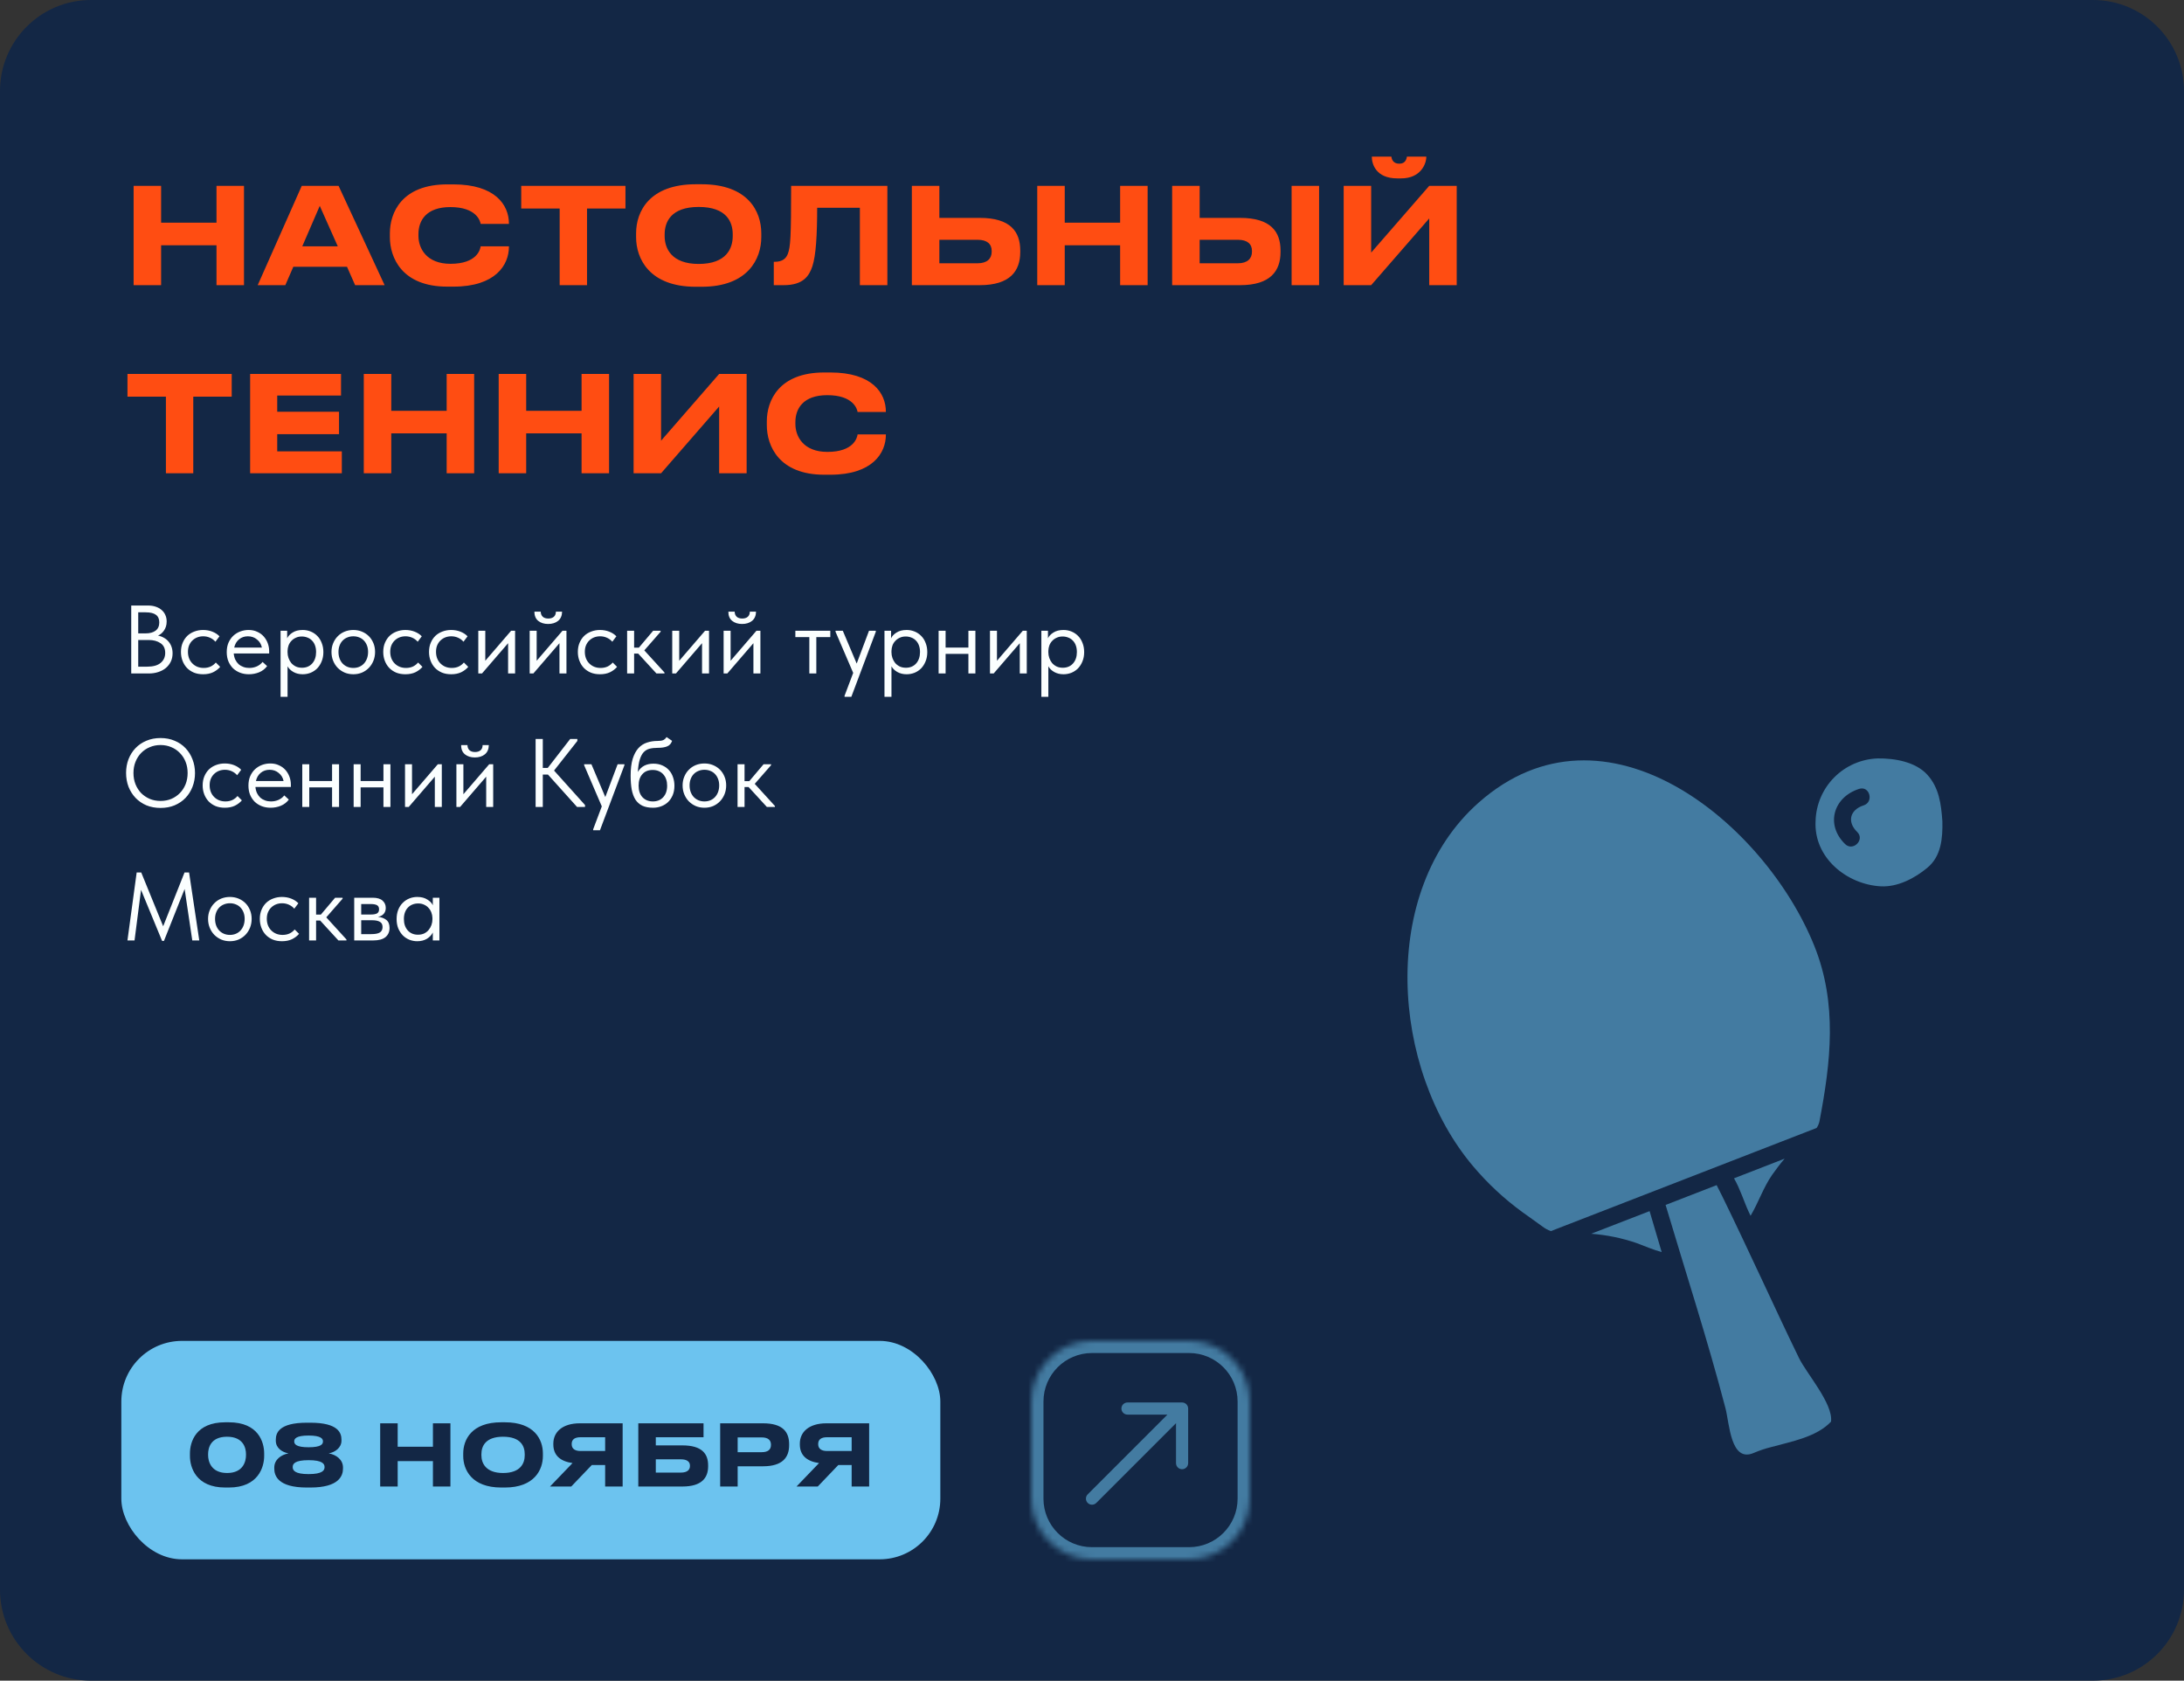 <?xml version="1.0" encoding="UTF-8"?> <svg xmlns="http://www.w3.org/2000/svg" width="360" height="277" viewBox="0 0 360 277" fill="none"><rect x="0" y="0" width="360" height="277" fill="#333333" stroke="none"/><path d="M0 15C0 6.716 6.716 0 15 0H345C353.284 0 360 6.716 360 15V262C360 270.284 353.284 277 345 277H15C6.716 277 0 270.284 0 262V15Z" fill="#132745"></path><path d="M320.171 135.352C319.97 132.552 319.641 129.842 317.701 127.702C315.76 125.542 312.251 124.962 309.521 125.002C306.818 125.09 304.252 126.208 302.346 128.126C300.441 130.045 299.34 132.619 299.271 135.322C298.951 141.392 304.431 145.772 310.021 146.082C312.811 146.222 315.591 144.762 317.671 143.042C320 141.132 320.23 138.142 320.171 135.352ZM307.2 132.735C304.923 133.464 304.421 135.46 306.135 137.125C307.441 138.393 305.445 140.384 304.142 139.119C300.855 135.928 302.212 131.373 306.451 130.019C308.185 129.46 308.924 132.183 307.2 132.735Z" fill="#437BA1"></path><path d="M288.557 200.379C289.857 198.195 290.658 195.723 292.114 193.628C292.764 192.717 293.428 191.821 294.167 190.966C291.392 192.051 288.615 193.121 285.826 194.205C286.836 195.94 287.546 198.238 288.24 199.714C288.355 199.93 288.456 200.161 288.557 200.379Z" fill="#437BA1"></path><path d="M299.906 184.842C301.785 175.042 302.899 165.427 299.053 155.872C290.914 135.657 264.604 113.829 243.729 132.289C227.22 146.904 229.273 176.207 242.829 192.224C245.224 195.061 247.952 197.6 250.954 199.786C252.038 200.58 253.154 201.333 254.221 202.128C254.65 202.459 255.128 202.722 255.638 202.908L299.438 185.908C299.661 185.586 299.82 185.224 299.906 184.842Z" fill="#437BA1"></path><path d="M262.281 203.342C264.827 203.533 267.338 204.047 269.755 204.873C271.143 205.38 272.488 205.987 273.904 206.363C273.238 204.108 272.574 201.863 271.91 199.612L262.281 203.342Z" fill="#437BA1"></path><path d="M293.314 217.075C291.26 212.695 289.223 208.33 287.156 203.963C286.071 201.694 285.001 199.41 283.888 197.163C283.588 196.542 283.281 195.935 282.963 195.328C280.159 196.412 277.354 197.501 274.549 198.595C277.86 209.726 281.474 220.828 284.409 232.062C285.087 234.62 285.248 241.169 289.121 239.448C290.066 239.046 291.043 238.722 292.042 238.479C295.294 237.579 299.4 236.86 301.815 234.316C302.205 231.353 297.737 226.337 296.523 223.793C295.439 221.556 294.368 219.33 293.314 217.075Z" fill="#437BA1"></path><path d="M35.686 47V40.422H26.556V47H22.024V30.632H26.556V36.704H35.686V30.632H40.218V47H35.686ZM55.678 40.598L52.708 33.932L49.826 40.598H55.678ZM58.538 47L57.196 43.964H48.352L47.032 47H42.478L49.738 30.632H55.81L63.4 47H58.538ZM74.739 47.242H73.727C66.247 47.242 64.267 42.446 64.267 39.102V38.442C64.267 35.032 66.247 30.39 73.727 30.39H74.739C81.603 30.39 83.891 33.756 83.891 36.858V36.902H79.227C79.161 36.44 78.545 34.13 74.233 34.13C70.229 34.13 68.975 36.374 68.975 38.574V38.882C68.975 40.906 70.273 43.48 74.255 43.48C78.611 43.48 79.161 41.126 79.227 40.598H83.891V40.664C83.891 43.656 81.691 47.242 74.739 47.242ZM92.252 47V34.372H85.916V30.632H103.098V34.372H96.762V47H92.252ZM114.685 30.368H115.653C123.309 30.368 125.487 34.856 125.487 38.442V39.102C125.487 42.622 123.309 47.264 115.653 47.264H114.685C107.029 47.264 104.851 42.622 104.851 39.102V38.442C104.851 34.878 107.029 30.368 114.685 30.368ZM120.779 38.926V38.618C120.779 36.594 119.789 34.108 115.169 34.108C110.593 34.108 109.559 36.594 109.559 38.618V38.926C109.559 40.906 110.659 43.502 115.169 43.502C119.767 43.502 120.779 40.906 120.779 38.926ZM141.737 47V34.24H134.697C134.697 38.706 134.499 42.116 133.905 43.898C133.377 45.46 132.431 47 129.175 47H127.547V43.15H127.701C129.043 43.15 129.593 42.534 129.857 41.852C130.297 40.708 130.407 39.146 130.407 30.632H146.269V47H141.737ZM154.839 30.632V35.912H161.505C166.587 35.912 168.171 38.2 168.171 41.302V41.544C168.171 44.646 166.521 47 161.505 47H150.307V30.632H154.839ZM154.839 43.392H161.153C162.715 43.392 163.463 42.622 163.463 41.5V41.346C163.463 40.224 162.715 39.52 161.153 39.52H154.839V43.392ZM184.637 47V40.422H175.507V47H170.975V30.632H175.507V36.704H184.637V30.632H189.169V47H184.637ZM197.744 30.632V35.912H204.41C209.492 35.912 211.076 38.2 211.076 41.302V41.544C211.076 44.646 209.426 47 204.41 47H193.212V30.632H197.744ZM197.744 43.392H204.058C205.62 43.392 206.368 42.622 206.368 41.5V41.346C206.368 40.224 205.62 39.52 204.058 39.52H197.744V43.392ZM217.434 30.632V47H212.902V30.632H217.434ZM235.587 47V36L226.017 47H221.485V30.632H226.017V41.632L235.587 30.632H240.119V47H235.587ZM230.967 29.4H230.307C226.809 29.4 226.127 27.024 226.127 25.88V25.814H229.339C229.405 26.166 229.559 26.98 230.659 26.98C231.693 26.98 231.847 26.166 231.913 25.814H235.103V25.88C235.103 27.024 234.157 29.4 230.967 29.4ZM27.348 78V65.372H21.012V61.632H38.194V65.372H31.858V78H27.348ZM41.231 61.632H56.213V65.196H45.697V67.858H55.883V71.554H45.697V74.392H56.345V78H41.231V61.632ZM73.627 78V71.422H64.497V78H59.965V61.632H64.497V67.704H73.627V61.632H78.159V78H73.627ZM95.864 78V71.422H86.734V78H82.202V61.632H86.734V67.704H95.864V61.632H100.396V78H95.864ZM118.54 78V67L108.97 78H104.438V61.632H108.97V72.632L118.54 61.632H123.072V78H118.54ZM136.872 78.242H135.86C128.38 78.242 126.4 73.446 126.4 70.102V69.442C126.4 66.032 128.38 61.39 135.86 61.39H136.872C143.736 61.39 146.024 64.756 146.024 67.858V67.902H141.36C141.294 67.44 140.678 65.13 136.366 65.13C132.362 65.13 131.108 67.374 131.108 69.574V69.882C131.108 71.906 132.406 74.48 136.388 74.48C140.744 74.48 141.294 72.126 141.36 71.598H146.024V71.664C146.024 74.656 143.824 78.242 136.872 78.242Z" fill="#FF4D12"></path><path d="M21.632 99.8H24.416C24.875 99.8 25.291 99.864 25.664 99.992C26.048 100.12 26.373 100.301 26.64 100.536C26.907 100.76 27.109 101.032 27.248 101.352C27.397 101.672 27.472 102.029 27.472 102.424C27.472 102.744 27.429 103.032 27.344 103.288C27.259 103.544 27.147 103.768 27.008 103.96C26.869 104.152 26.715 104.317 26.544 104.456C26.373 104.584 26.208 104.685 26.048 104.76C26.4 104.824 26.72 104.941 27.008 105.112C27.307 105.272 27.563 105.48 27.776 105.736C27.989 105.981 28.155 106.269 28.272 106.6C28.389 106.931 28.448 107.288 28.448 107.672C28.448 108.173 28.352 108.627 28.16 109.032C27.968 109.437 27.696 109.789 27.344 110.088C27.003 110.376 26.587 110.6 26.096 110.76C25.616 110.92 25.088 111 24.512 111H21.632V99.8ZM22.784 105.48V109.88H24.224C25.237 109.88 25.989 109.672 26.48 109.256C26.981 108.84 27.232 108.291 27.232 107.608C27.232 106.883 26.976 106.349 26.464 106.008C25.952 105.656 25.296 105.48 24.496 105.48H22.784ZM22.784 100.92V104.392H24C24.693 104.392 25.243 104.243 25.648 103.944C26.053 103.635 26.256 103.181 26.256 102.584C26.256 102.019 26.075 101.603 25.712 101.336C25.349 101.059 24.779 100.92 24 100.92H22.784ZM33.476 111.128C32.911 111.128 32.404 111.037 31.956 110.856C31.508 110.664 31.124 110.403 30.804 110.072C30.495 109.741 30.255 109.352 30.084 108.904C29.914 108.456 29.828 107.971 29.828 107.448C29.828 106.883 29.924 106.376 30.116 105.928C30.308 105.48 30.564 105.101 30.884 104.792C31.215 104.483 31.599 104.248 32.036 104.088C32.484 103.917 32.964 103.832 33.476 103.832C34.02 103.832 34.527 103.923 34.996 104.104C35.466 104.285 35.86 104.541 36.18 104.872L35.508 105.768C35.274 105.491 34.98 105.272 34.628 105.112C34.276 104.952 33.898 104.872 33.492 104.872C33.151 104.872 32.826 104.931 32.516 105.048C32.218 105.165 31.951 105.336 31.716 105.56C31.492 105.773 31.311 106.04 31.172 106.36C31.044 106.669 30.98 107.027 30.98 107.432C30.98 107.827 31.044 108.189 31.172 108.52C31.3 108.84 31.482 109.117 31.716 109.352C31.951 109.587 32.223 109.768 32.532 109.896C32.852 110.024 33.199 110.088 33.572 110.088C34.01 110.088 34.399 110.008 34.74 109.848C35.082 109.677 35.359 109.459 35.572 109.192L36.292 109.912C35.994 110.264 35.61 110.557 35.14 110.792C34.671 111.016 34.116 111.128 33.476 111.128ZM41.023 111.128C40.501 111.128 40.015 111.043 39.567 110.872C39.13 110.701 38.746 110.461 38.415 110.152C38.095 109.832 37.839 109.448 37.647 109C37.466 108.552 37.375 108.045 37.375 107.48C37.375 106.893 37.471 106.376 37.663 105.928C37.866 105.469 38.133 105.085 38.463 104.776C38.804 104.467 39.188 104.232 39.615 104.072C40.053 103.912 40.506 103.832 40.975 103.832C41.519 103.832 41.999 103.933 42.415 104.136C42.842 104.328 43.199 104.589 43.487 104.92C43.775 105.251 43.994 105.624 44.143 106.04C44.292 106.456 44.367 106.877 44.367 107.304V107.704H38.527C38.559 108.077 38.645 108.413 38.783 108.712C38.922 109 39.103 109.251 39.327 109.464C39.562 109.667 39.828 109.821 40.127 109.928C40.426 110.035 40.746 110.088 41.087 110.088C41.535 110.088 41.951 110.003 42.335 109.832C42.73 109.651 43.044 109.405 43.279 109.096L44.031 109.784C43.69 110.243 43.247 110.584 42.703 110.808C42.17 111.021 41.61 111.128 41.023 111.128ZM40.863 104.872C40.298 104.872 39.812 105.037 39.407 105.368C39.002 105.699 38.735 106.152 38.607 106.728H43.167C43.06 106.184 42.794 105.741 42.367 105.4C41.951 105.048 41.45 104.872 40.863 104.872ZM46.247 114.84V103.96H47.335V105.208C47.484 104.856 47.778 104.541 48.215 104.264C48.652 103.976 49.212 103.832 49.895 103.832C50.364 103.832 50.807 103.917 51.223 104.088C51.639 104.259 52.002 104.504 52.311 104.824C52.62 105.133 52.86 105.517 53.031 105.976C53.212 106.424 53.303 106.925 53.303 107.48C53.303 108.045 53.207 108.557 53.015 109.016C52.834 109.464 52.588 109.848 52.279 110.168C51.969 110.477 51.607 110.717 51.191 110.888C50.775 111.048 50.343 111.128 49.895 111.128C49.319 111.128 48.812 111.005 48.375 110.76C47.938 110.515 47.612 110.2 47.399 109.816V114.84H46.247ZM49.751 104.904C49.377 104.904 49.047 104.973 48.759 105.112C48.471 105.24 48.225 105.416 48.023 105.64C47.82 105.853 47.666 106.104 47.559 106.392C47.463 106.669 47.41 106.963 47.399 107.272V107.528C47.399 107.837 47.452 108.147 47.559 108.456C47.666 108.755 47.815 109.027 48.007 109.272C48.209 109.507 48.46 109.699 48.759 109.848C49.057 109.987 49.399 110.056 49.783 110.056C50.476 110.056 51.036 109.821 51.463 109.352C51.889 108.872 52.103 108.243 52.103 107.464C52.103 107.059 52.044 106.696 51.927 106.376C51.809 106.056 51.644 105.789 51.431 105.576C51.218 105.352 50.967 105.187 50.679 105.08C50.391 104.963 50.081 104.904 49.751 104.904ZM58.241 111.128C57.729 111.128 57.254 111.037 56.817 110.856C56.379 110.664 55.995 110.403 55.665 110.072C55.345 109.741 55.094 109.352 54.913 108.904C54.731 108.456 54.641 107.971 54.641 107.448C54.641 106.936 54.731 106.461 54.913 106.024C55.094 105.576 55.345 105.192 55.665 104.872C55.985 104.541 56.363 104.285 56.801 104.104C57.249 103.923 57.729 103.832 58.241 103.832C58.753 103.832 59.227 103.923 59.665 104.104C60.102 104.285 60.481 104.536 60.801 104.856C61.121 105.176 61.371 105.56 61.553 106.008C61.734 106.445 61.825 106.925 61.825 107.448C61.825 107.971 61.734 108.456 61.553 108.904C61.371 109.352 61.121 109.741 60.801 110.072C60.481 110.403 60.102 110.664 59.665 110.856C59.227 111.037 58.753 111.128 58.241 111.128ZM58.241 110.088C58.603 110.088 58.934 110.024 59.233 109.896C59.531 109.768 59.787 109.587 60.001 109.352C60.214 109.117 60.379 108.84 60.497 108.52C60.614 108.189 60.673 107.832 60.673 107.448C60.673 107.064 60.614 106.717 60.497 106.408C60.379 106.088 60.214 105.816 60.001 105.592C59.787 105.357 59.531 105.181 59.233 105.064C58.934 104.936 58.603 104.872 58.241 104.872C57.878 104.872 57.547 104.936 57.249 105.064C56.95 105.181 56.689 105.357 56.465 105.592C56.251 105.816 56.086 106.088 55.969 106.408C55.851 106.717 55.793 107.064 55.793 107.448C55.793 107.832 55.851 108.189 55.969 108.52C56.086 108.84 56.251 109.117 56.465 109.352C56.689 109.587 56.95 109.768 57.249 109.896C57.547 110.024 57.878 110.088 58.241 110.088ZM66.82 111.128C66.255 111.128 65.748 111.037 65.3 110.856C64.852 110.664 64.468 110.403 64.148 110.072C63.839 109.741 63.599 109.352 63.428 108.904C63.257 108.456 63.172 107.971 63.172 107.448C63.172 106.883 63.268 106.376 63.46 105.928C63.652 105.48 63.908 105.101 64.228 104.792C64.559 104.483 64.943 104.248 65.38 104.088C65.828 103.917 66.308 103.832 66.82 103.832C67.364 103.832 67.871 103.923 68.34 104.104C68.809 104.285 69.204 104.541 69.524 104.872L68.852 105.768C68.617 105.491 68.324 105.272 67.972 105.112C67.62 104.952 67.241 104.872 66.836 104.872C66.495 104.872 66.169 104.931 65.86 105.048C65.561 105.165 65.295 105.336 65.06 105.56C64.836 105.773 64.655 106.04 64.516 106.36C64.388 106.669 64.324 107.027 64.324 107.432C64.324 107.827 64.388 108.189 64.516 108.52C64.644 108.84 64.825 109.117 65.06 109.352C65.295 109.587 65.567 109.768 65.876 109.896C66.196 110.024 66.543 110.088 66.916 110.088C67.353 110.088 67.743 110.008 68.084 109.848C68.425 109.677 68.703 109.459 68.916 109.192L69.636 109.912C69.337 110.264 68.953 110.557 68.484 110.792C68.015 111.016 67.46 111.128 66.82 111.128ZM74.367 111.128C73.802 111.128 73.295 111.037 72.847 110.856C72.399 110.664 72.015 110.403 71.695 110.072C71.385 109.741 71.145 109.352 70.975 108.904C70.804 108.456 70.719 107.971 70.719 107.448C70.719 106.883 70.815 106.376 71.007 105.928C71.199 105.48 71.455 105.101 71.775 104.792C72.106 104.483 72.49 104.248 72.927 104.088C73.375 103.917 73.855 103.832 74.367 103.832C74.911 103.832 75.418 103.923 75.887 104.104C76.356 104.285 76.751 104.541 77.071 104.872L76.399 105.768C76.164 105.491 75.871 105.272 75.519 105.112C75.167 104.952 74.788 104.872 74.383 104.872C74.041 104.872 73.716 104.931 73.407 105.048C73.108 105.165 72.841 105.336 72.607 105.56C72.383 105.773 72.201 106.04 72.063 106.36C71.935 106.669 71.871 107.027 71.871 107.432C71.871 107.827 71.935 108.189 72.063 108.52C72.191 108.84 72.372 109.117 72.607 109.352C72.841 109.587 73.114 109.768 73.423 109.896C73.743 110.024 74.09 110.088 74.463 110.088C74.9 110.088 75.29 110.008 75.631 109.848C75.972 109.677 76.249 109.459 76.463 109.192L77.183 109.912C76.884 110.264 76.5 110.557 76.031 110.792C75.561 111.016 75.007 111.128 74.367 111.128ZM78.841 103.96H79.993V108.904L84.249 103.96H84.905V111H83.753V106.008L79.449 111H78.841V103.96ZM87.309 103.96H88.461V108.904L92.717 103.96H93.373V111H92.221V106.008L87.917 111H87.309V103.96ZM90.349 102.84C89.688 102.84 89.144 102.669 88.717 102.328C88.291 101.976 88.083 101.469 88.093 100.808H89.133C89.133 101.149 89.24 101.427 89.453 101.64C89.667 101.843 89.976 101.944 90.381 101.944C90.765 101.944 91.069 101.848 91.293 101.656C91.517 101.453 91.629 101.171 91.629 100.808H92.653C92.643 101.469 92.424 101.976 91.997 102.328C91.571 102.669 91.021 102.84 90.349 102.84ZM98.898 111.128C98.333 111.128 97.826 111.037 97.378 110.856C96.93 110.664 96.546 110.403 96.226 110.072C95.917 109.741 95.677 109.352 95.506 108.904C95.335 108.456 95.25 107.971 95.25 107.448C95.25 106.883 95.346 106.376 95.538 105.928C95.73 105.48 95.986 105.101 96.306 104.792C96.637 104.483 97.021 104.248 97.458 104.088C97.906 103.917 98.386 103.832 98.898 103.832C99.442 103.832 99.949 103.923 100.418 104.104C100.887 104.285 101.282 104.541 101.602 104.872L100.93 105.768C100.695 105.491 100.402 105.272 100.05 105.112C99.698 104.952 99.32 104.872 98.914 104.872C98.573 104.872 98.248 104.931 97.938 105.048C97.639 105.165 97.373 105.336 97.138 105.56C96.914 105.773 96.733 106.04 96.594 106.36C96.466 106.669 96.402 107.027 96.402 107.432C96.402 107.827 96.466 108.189 96.594 108.52C96.722 108.84 96.903 109.117 97.138 109.352C97.373 109.587 97.645 109.768 97.954 109.896C98.274 110.024 98.621 110.088 98.994 110.088C99.431 110.088 99.821 110.008 100.162 109.848C100.503 109.677 100.781 109.459 100.994 109.192L101.714 109.912C101.415 110.264 101.031 110.557 100.562 110.792C100.093 111.016 99.538 111.128 98.898 111.128ZM103.372 103.96H104.524V106.744H105.308L107.66 103.96H108.892V104.12L106.204 107.192L109.532 110.84V111H108.204L105.196 107.72H104.524V111H103.372V103.96ZM110.809 103.96H111.961V108.904L116.217 103.96H116.873V111H115.721V106.008L111.417 111H110.809V103.96ZM119.278 103.96H120.43V108.904L124.686 103.96H125.342V111H124.19V106.008L119.886 111H119.278V103.96ZM122.318 102.84C121.657 102.84 121.113 102.669 120.686 102.328C120.259 101.976 120.051 101.469 120.062 100.808H121.102C121.102 101.149 121.209 101.427 121.422 101.64C121.635 101.843 121.945 101.944 122.35 101.944C122.734 101.944 123.038 101.848 123.262 101.656C123.486 101.453 123.598 101.171 123.598 100.808H124.622C124.611 101.469 124.393 101.976 123.966 102.328C123.539 102.669 122.99 102.84 122.318 102.84ZM133.407 105H131.103V103.96H136.863V105H134.559V111H133.407V105ZM139.212 114.68L140.636 110.904L137.724 104.12V103.96H138.924L141.212 109.368L143.244 103.96H144.364V104.12L140.332 114.84H139.212V114.68ZM145.794 114.84V103.96H146.882V105.208C147.031 104.856 147.324 104.541 147.762 104.264C148.199 103.976 148.759 103.832 149.442 103.832C149.911 103.832 150.354 103.917 150.77 104.088C151.186 104.259 151.548 104.504 151.858 104.824C152.167 105.133 152.407 105.517 152.578 105.976C152.759 106.424 152.85 106.925 152.85 107.48C152.85 108.045 152.754 108.557 152.562 109.016C152.38 109.464 152.135 109.848 151.826 110.168C151.516 110.477 151.154 110.717 150.738 110.888C150.322 111.048 149.89 111.128 149.442 111.128C148.866 111.128 148.359 111.005 147.922 110.76C147.484 110.515 147.159 110.2 146.946 109.816V114.84H145.794ZM149.298 104.904C148.924 104.904 148.594 104.973 148.306 105.112C148.018 105.24 147.772 105.416 147.57 105.64C147.367 105.853 147.212 106.104 147.106 106.392C147.01 106.669 146.956 106.963 146.946 107.272V107.528C146.946 107.837 146.999 108.147 147.106 108.456C147.212 108.755 147.362 109.027 147.554 109.272C147.756 109.507 148.007 109.699 148.306 109.848C148.604 109.987 148.946 110.056 149.33 110.056C150.023 110.056 150.583 109.821 151.01 109.352C151.436 108.872 151.65 108.243 151.65 107.464C151.65 107.059 151.591 106.696 151.474 106.376C151.356 106.056 151.191 105.789 150.978 105.576C150.764 105.352 150.514 105.187 150.226 105.08C149.938 104.963 149.628 104.904 149.298 104.904ZM159.628 107.768H155.868V111H154.716V103.96H155.868V106.728H159.628V103.96H160.78V111H159.628V107.768ZM163.184 103.96H164.336V108.904L168.592 103.96H169.248V111H168.096V106.008L163.792 111H163.184V103.96ZM171.653 114.84V103.96H172.741V105.208C172.89 104.856 173.184 104.541 173.621 104.264C174.058 103.976 174.618 103.832 175.301 103.832C175.77 103.832 176.213 103.917 176.629 104.088C177.045 104.259 177.408 104.504 177.717 104.824C178.026 105.133 178.266 105.517 178.437 105.976C178.618 106.424 178.709 106.925 178.709 107.48C178.709 108.045 178.613 108.557 178.421 109.016C178.24 109.464 177.994 109.848 177.685 110.168C177.376 110.477 177.013 110.717 176.597 110.888C176.181 111.048 175.749 111.128 175.301 111.128C174.725 111.128 174.218 111.005 173.781 110.76C173.344 110.515 173.018 110.2 172.805 109.816V114.84H171.653ZM175.157 104.904C174.784 104.904 174.453 104.973 174.165 105.112C173.877 105.24 173.632 105.416 173.429 105.64C173.226 105.853 173.072 106.104 172.965 106.392C172.869 106.669 172.816 106.963 172.805 107.272V107.528C172.805 107.837 172.858 108.147 172.965 108.456C173.072 108.755 173.221 109.027 173.413 109.272C173.616 109.507 173.866 109.699 174.165 109.848C174.464 109.987 174.805 110.056 175.189 110.056C175.882 110.056 176.442 109.821 176.869 109.352C177.296 108.872 177.509 108.243 177.509 107.464C177.509 107.059 177.45 106.696 177.333 106.376C177.216 106.056 177.05 105.789 176.837 105.576C176.624 105.352 176.373 105.187 176.085 105.08C175.797 104.963 175.488 104.904 175.157 104.904ZM26.464 132.008C27.104 132.008 27.696 131.896 28.24 131.672C28.784 131.437 29.253 131.117 29.648 130.712C30.053 130.296 30.368 129.811 30.592 129.256C30.816 128.691 30.928 128.072 30.928 127.4C30.928 126.728 30.816 126.115 30.592 125.56C30.368 124.995 30.053 124.509 29.648 124.104C29.253 123.688 28.784 123.368 28.24 123.144C27.696 122.909 27.104 122.792 26.464 122.792C25.824 122.792 25.232 122.909 24.688 123.144C24.144 123.368 23.669 123.688 23.264 124.104C22.869 124.509 22.56 124.995 22.336 125.56C22.112 126.115 22 126.728 22 127.4C22 128.072 22.112 128.691 22.336 129.256C22.56 129.811 22.869 130.296 23.264 130.712C23.669 131.117 24.144 131.437 24.688 131.672C25.232 131.896 25.824 132.008 26.464 132.008ZM26.464 133.16C25.611 133.16 24.832 133.016 24.128 132.728C23.435 132.429 22.837 132.019 22.336 131.496C21.845 130.973 21.461 130.365 21.184 129.672C20.917 128.968 20.784 128.205 20.784 127.384C20.784 126.573 20.917 125.821 21.184 125.128C21.461 124.424 21.845 123.816 22.336 123.304C22.837 122.781 23.435 122.376 24.128 122.088C24.832 121.789 25.611 121.64 26.464 121.64C27.317 121.64 28.091 121.789 28.784 122.088C29.488 122.376 30.085 122.781 30.576 123.304C31.077 123.827 31.461 124.44 31.728 125.144C32.005 125.848 32.144 126.605 32.144 127.416C32.144 128.227 32.005 128.984 31.728 129.688C31.461 130.381 31.077 130.989 30.576 131.512C30.085 132.024 29.488 132.429 28.784 132.728C28.091 133.016 27.317 133.16 26.464 133.16ZM37.054 133.128C36.489 133.128 35.982 133.037 35.534 132.856C35.086 132.664 34.702 132.403 34.382 132.072C34.073 131.741 33.833 131.352 33.662 130.904C33.492 130.456 33.406 129.971 33.406 129.448C33.406 128.883 33.502 128.376 33.694 127.928C33.886 127.48 34.142 127.101 34.462 126.792C34.793 126.483 35.177 126.248 35.614 126.088C36.062 125.917 36.542 125.832 37.054 125.832C37.598 125.832 38.105 125.923 38.574 126.104C39.044 126.285 39.438 126.541 39.758 126.872L39.086 127.768C38.852 127.491 38.558 127.272 38.206 127.112C37.854 126.952 37.476 126.872 37.07 126.872C36.729 126.872 36.404 126.931 36.094 127.048C35.796 127.165 35.529 127.336 35.294 127.56C35.07 127.773 34.889 128.04 34.75 128.36C34.622 128.669 34.558 129.027 34.558 129.432C34.558 129.827 34.622 130.189 34.75 130.52C34.878 130.84 35.06 131.117 35.294 131.352C35.529 131.587 35.801 131.768 36.11 131.896C36.43 132.024 36.777 132.088 37.15 132.088C37.588 132.088 37.977 132.008 38.318 131.848C38.66 131.677 38.937 131.459 39.15 131.192L39.87 131.912C39.572 132.264 39.188 132.557 38.718 132.792C38.249 133.016 37.694 133.128 37.054 133.128ZM44.601 133.128C44.079 133.128 43.593 133.043 43.145 132.872C42.708 132.701 42.324 132.461 41.993 132.152C41.673 131.832 41.417 131.448 41.225 131C41.044 130.552 40.953 130.045 40.953 129.48C40.953 128.893 41.049 128.376 41.241 127.928C41.444 127.469 41.711 127.085 42.041 126.776C42.383 126.467 42.767 126.232 43.193 126.072C43.631 125.912 44.084 125.832 44.553 125.832C45.097 125.832 45.577 125.933 45.993 126.136C46.42 126.328 46.777 126.589 47.065 126.92C47.353 127.251 47.572 127.624 47.721 128.04C47.871 128.456 47.945 128.877 47.945 129.304V129.704H42.105C42.137 130.077 42.223 130.413 42.361 130.712C42.5 131 42.681 131.251 42.905 131.464C43.14 131.667 43.407 131.821 43.705 131.928C44.004 132.035 44.324 132.088 44.665 132.088C45.113 132.088 45.529 132.003 45.913 131.832C46.308 131.651 46.623 131.405 46.857 131.096L47.609 131.784C47.268 132.243 46.825 132.584 46.281 132.808C45.748 133.021 45.188 133.128 44.601 133.128ZM44.441 126.872C43.876 126.872 43.391 127.037 42.985 127.368C42.58 127.699 42.313 128.152 42.185 128.728H46.745C46.639 128.184 46.372 127.741 45.945 127.4C45.529 127.048 45.028 126.872 44.441 126.872ZM54.737 129.768H50.977V133H49.825V125.96H50.977V128.728H54.737V125.96H55.889V133H54.737V129.768ZM63.206 129.768H59.446V133H58.294V125.96H59.446V128.728H63.206V125.96H64.358V133H63.206V129.768ZM66.763 125.96H67.915V130.904L72.171 125.96H72.826V133H71.674V128.008L67.371 133H66.763V125.96ZM75.231 125.96H76.383V130.904L80.639 125.96H81.295V133H80.143V128.008L75.839 133H75.231V125.96ZM78.271 124.84C77.61 124.84 77.066 124.669 76.639 124.328C76.213 123.976 76.005 123.469 76.015 122.808H77.055C77.055 123.149 77.162 123.427 77.375 123.64C77.589 123.843 77.898 123.944 78.303 123.944C78.687 123.944 78.991 123.848 79.215 123.656C79.439 123.453 79.551 123.171 79.551 122.808H80.575C80.565 123.469 80.346 123.976 79.919 124.328C79.493 124.669 78.943 124.84 78.271 124.84ZM89.472 126.568H90.288L93.984 121.8H95.168V122.12L91.328 127L96.432 132.68V133H95.12L90.32 127.656H89.472V133H88.288V121.8H89.472V126.568ZM97.775 136.68L99.198 132.904L96.287 126.12V125.96H97.487L99.775 131.368L101.807 125.96H102.927V126.12L98.894 136.84H97.775V136.68ZM107.649 133.128C106.945 133.128 106.353 133.016 105.873 132.792C105.404 132.557 105.025 132.221 104.737 131.784C104.46 131.336 104.257 130.787 104.129 130.136C104.012 129.475 103.953 128.712 103.953 127.848C103.953 126.728 104.065 125.8 104.289 125.064C104.524 124.328 104.839 123.741 105.233 123.304C105.639 122.867 106.108 122.563 106.641 122.392C107.185 122.211 107.761 122.12 108.369 122.12C108.775 122.12 109.084 122.077 109.297 121.992C109.511 121.907 109.703 121.736 109.873 121.48L110.785 122.104C110.636 122.552 110.364 122.856 109.969 123.016C109.585 123.176 109.063 123.256 108.401 123.256C107.9 123.256 107.457 123.304 107.073 123.4C106.7 123.496 106.375 123.688 106.097 123.976C105.831 124.264 105.617 124.669 105.457 125.192C105.297 125.704 105.191 126.381 105.137 127.224C105.436 126.744 105.799 126.397 106.225 126.184C106.652 125.971 107.148 125.864 107.713 125.864C108.257 125.864 108.743 125.96 109.169 126.152C109.596 126.333 109.959 126.589 110.257 126.92C110.556 127.24 110.78 127.624 110.929 128.072C111.089 128.52 111.169 129 111.169 129.512C111.169 130.088 111.073 130.605 110.881 131.064C110.689 131.512 110.433 131.891 110.113 132.2C109.793 132.499 109.42 132.728 108.993 132.888C108.567 133.048 108.119 133.128 107.649 133.128ZM107.617 132.088C108.321 132.088 108.887 131.859 109.313 131.4C109.751 130.931 109.969 130.296 109.969 129.496C109.969 129.112 109.916 128.765 109.809 128.456C109.703 128.136 109.548 127.864 109.345 127.64C109.143 127.405 108.892 127.224 108.593 127.096C108.305 126.968 107.969 126.904 107.585 126.904C106.849 126.904 106.279 127.139 105.873 127.608C105.468 128.067 105.265 128.691 105.265 129.48C105.265 130.312 105.484 130.957 105.921 131.416C106.359 131.864 106.924 132.088 107.617 132.088ZM116.116 133.128C115.604 133.128 115.129 133.037 114.692 132.856C114.254 132.664 113.87 132.403 113.54 132.072C113.22 131.741 112.969 131.352 112.788 130.904C112.606 130.456 112.516 129.971 112.516 129.448C112.516 128.936 112.606 128.461 112.788 128.024C112.969 127.576 113.22 127.192 113.54 126.872C113.86 126.541 114.238 126.285 114.676 126.104C115.124 125.923 115.604 125.832 116.116 125.832C116.628 125.832 117.102 125.923 117.54 126.104C117.977 126.285 118.356 126.536 118.676 126.856C118.996 127.176 119.246 127.56 119.428 128.008C119.609 128.445 119.7 128.925 119.7 129.448C119.7 129.971 119.609 130.456 119.428 130.904C119.246 131.352 118.996 131.741 118.676 132.072C118.356 132.403 117.977 132.664 117.54 132.856C117.102 133.037 116.628 133.128 116.116 133.128ZM116.116 132.088C116.478 132.088 116.809 132.024 117.108 131.896C117.406 131.768 117.662 131.587 117.876 131.352C118.089 131.117 118.254 130.84 118.372 130.52C118.489 130.189 118.548 129.832 118.548 129.448C118.548 129.064 118.489 128.717 118.372 128.408C118.254 128.088 118.089 127.816 117.876 127.592C117.662 127.357 117.406 127.181 117.108 127.064C116.809 126.936 116.478 126.872 116.116 126.872C115.753 126.872 115.422 126.936 115.124 127.064C114.825 127.181 114.564 127.357 114.34 127.592C114.126 127.816 113.961 128.088 113.844 128.408C113.726 128.717 113.668 129.064 113.668 129.448C113.668 129.832 113.726 130.189 113.844 130.52C113.961 130.84 114.126 131.117 114.34 131.352C114.564 131.587 114.825 131.768 115.124 131.896C115.422 132.024 115.753 132.088 116.116 132.088ZM121.575 125.96H122.727V128.744H123.511L125.863 125.96H127.095V126.12L124.407 129.192L127.735 132.84V133H126.407L123.399 129.72H122.727V133H121.575V125.96ZM22.528 143.8H23.28L26.896 152.664L30.416 143.8H31.168L32.848 155H31.696L30.432 146.52L27.024 155.08H26.72L23.248 146.664L22.176 155H21.008L22.528 143.8ZM37.897 155.128C37.385 155.128 36.91 155.037 36.473 154.856C36.036 154.664 35.652 154.403 35.321 154.072C35.001 153.741 34.75 153.352 34.569 152.904C34.388 152.456 34.297 151.971 34.297 151.448C34.297 150.936 34.388 150.461 34.569 150.024C34.75 149.576 35.001 149.192 35.321 148.872C35.641 148.541 36.02 148.285 36.457 148.104C36.905 147.923 37.385 147.832 37.897 147.832C38.409 147.832 38.884 147.923 39.321 148.104C39.758 148.285 40.137 148.536 40.457 148.856C40.777 149.176 41.028 149.56 41.209 150.008C41.39 150.445 41.481 150.925 41.481 151.448C41.481 151.971 41.39 152.456 41.209 152.904C41.028 153.352 40.777 153.741 40.457 154.072C40.137 154.403 39.758 154.664 39.321 154.856C38.884 155.037 38.409 155.128 37.897 155.128ZM37.897 154.088C38.26 154.088 38.59 154.024 38.889 153.896C39.188 153.768 39.444 153.587 39.657 153.352C39.87 153.117 40.036 152.84 40.153 152.52C40.27 152.189 40.329 151.832 40.329 151.448C40.329 151.064 40.27 150.717 40.153 150.408C40.036 150.088 39.87 149.816 39.657 149.592C39.444 149.357 39.188 149.181 38.889 149.064C38.59 148.936 38.26 148.872 37.897 148.872C37.534 148.872 37.204 148.936 36.905 149.064C36.606 149.181 36.345 149.357 36.121 149.592C35.908 149.816 35.742 150.088 35.625 150.408C35.508 150.717 35.449 151.064 35.449 151.448C35.449 151.832 35.508 152.189 35.625 152.52C35.742 152.84 35.908 153.117 36.121 153.352C36.345 153.587 36.606 153.768 36.905 153.896C37.204 154.024 37.534 154.088 37.897 154.088ZM46.476 155.128C45.911 155.128 45.404 155.037 44.956 154.856C44.508 154.664 44.124 154.403 43.804 154.072C43.495 153.741 43.255 153.352 43.084 152.904C42.914 152.456 42.828 151.971 42.828 151.448C42.828 150.883 42.924 150.376 43.116 149.928C43.308 149.48 43.564 149.101 43.884 148.792C44.215 148.483 44.599 148.248 45.036 148.088C45.484 147.917 45.964 147.832 46.476 147.832C47.02 147.832 47.527 147.923 47.996 148.104C48.466 148.285 48.86 148.541 49.18 148.872L48.508 149.768C48.274 149.491 47.98 149.272 47.628 149.112C47.276 148.952 46.898 148.872 46.492 148.872C46.151 148.872 45.826 148.931 45.516 149.048C45.218 149.165 44.951 149.336 44.716 149.56C44.492 149.773 44.311 150.04 44.172 150.36C44.044 150.669 43.98 151.027 43.98 151.432C43.98 151.827 44.044 152.189 44.172 152.52C44.3 152.84 44.482 153.117 44.716 153.352C44.951 153.587 45.223 153.768 45.532 153.896C45.852 154.024 46.199 154.088 46.572 154.088C47.01 154.088 47.399 154.008 47.74 153.848C48.082 153.677 48.359 153.459 48.572 153.192L49.292 153.912C48.994 154.264 48.61 154.557 48.14 154.792C47.671 155.016 47.116 155.128 46.476 155.128ZM50.95 147.96H52.102V150.744H52.886L55.238 147.96H56.47V148.12L53.782 151.192L57.11 154.84V155H55.782L52.774 151.72H52.102V155H50.95V147.96ZM58.388 147.96H61.428C62.163 147.96 62.708 148.12 63.059 148.44C63.411 148.749 63.587 149.149 63.587 149.64C63.587 150.045 63.47 150.376 63.236 150.632C63.011 150.877 62.702 151.037 62.307 151.112C62.862 151.165 63.316 151.331 63.667 151.608C64.03 151.885 64.212 152.328 64.212 152.936C64.212 153.576 63.987 154.083 63.539 154.456C63.092 154.819 62.414 155 61.508 155H58.388V147.96ZM59.539 151.672V153.96H61.188C61.849 153.96 62.324 153.869 62.611 153.688C62.91 153.496 63.059 153.197 63.059 152.792C63.059 152.376 62.91 152.088 62.611 151.928C62.324 151.757 61.902 151.672 61.347 151.672H59.539ZM59.539 149V150.728H61.139C61.566 150.728 61.897 150.669 62.132 150.552C62.366 150.424 62.483 150.195 62.483 149.864C62.483 149.544 62.371 149.32 62.148 149.192C61.923 149.064 61.577 149 61.108 149H59.539ZM68.783 155.128C68.335 155.128 67.903 155.048 67.487 154.888C67.071 154.717 66.709 154.477 66.399 154.168C66.09 153.848 65.839 153.464 65.647 153.016C65.466 152.557 65.375 152.045 65.375 151.48C65.375 150.925 65.46 150.424 65.631 149.976C65.812 149.517 66.058 149.133 66.367 148.824C66.677 148.504 67.039 148.259 67.455 148.088C67.871 147.917 68.314 147.832 68.783 147.832C69.455 147.832 70.01 147.976 70.447 148.264C70.895 148.541 71.194 148.856 71.343 149.208V147.96H72.431V155H71.343V153.688C71.141 154.104 70.815 154.451 70.367 154.728C69.919 154.995 69.391 155.128 68.783 155.128ZM68.895 154.056C69.279 154.056 69.621 153.987 69.919 153.848C70.218 153.699 70.463 153.507 70.655 153.272C70.858 153.027 71.013 152.755 71.119 152.456C71.226 152.147 71.279 151.837 71.279 151.528V151.272C71.269 150.963 71.21 150.669 71.103 150.392C70.996 150.104 70.842 149.853 70.639 149.64C70.447 149.416 70.207 149.24 69.919 149.112C69.631 148.973 69.3 148.904 68.927 148.904C68.586 148.904 68.271 148.963 67.983 149.08C67.706 149.187 67.46 149.352 67.247 149.576C67.034 149.789 66.868 150.056 66.751 150.376C66.634 150.696 66.575 151.059 66.575 151.464C66.575 152.243 66.788 152.872 67.215 153.352C67.642 153.821 68.202 154.056 68.895 154.056Z" fill="#FBFFFF"></path><rect x="20" y="221" width="135" height="36" rx="10" fill="#6CC3EF"></rect><path d="M37.132 234.416H37.72C42.606 234.416 43.544 237.706 43.544 239.554V239.974C43.544 241.794 42.578 245.168 37.72 245.168H37.132C32.26 245.168 31.308 241.794 31.308 239.974V239.554C31.308 237.664 32.26 234.416 37.132 234.416ZM40.548 239.848V239.652C40.548 238.714 40.156 236.796 37.426 236.796C34.668 236.796 34.304 238.714 34.304 239.652V239.848C34.304 240.8 34.752 242.774 37.44 242.774C40.128 242.774 40.548 240.8 40.548 239.848ZM51.161 245.168H50.573C45.771 245.168 45.211 243.18 45.211 242.046V241.864C45.211 240.59 46.317 239.764 47.549 239.54C46.541 239.358 45.463 238.686 45.463 237.454V237.286C45.463 236.222 45.939 234.486 50.573 234.486H51.161C55.823 234.486 56.285 236.222 56.285 237.286V237.454C56.285 238.602 55.235 239.358 54.185 239.54C55.459 239.764 56.537 240.59 56.537 241.864V242.046C56.537 243.18 55.935 245.168 51.161 245.168ZM53.233 237.594V237.538C53.233 237.146 52.939 236.6 50.867 236.6C48.795 236.6 48.501 237.146 48.501 237.538V237.594C48.501 238.014 48.823 238.532 50.867 238.532C52.939 238.532 53.233 238.014 53.233 237.594ZM53.499 241.822V241.78C53.499 241.276 53.163 240.66 50.867 240.66C48.571 240.66 48.249 241.276 48.249 241.78V241.822C48.249 242.326 48.585 242.956 50.867 242.956C53.163 242.956 53.499 242.326 53.499 241.822ZM71.362 245V240.814H65.552V245H62.668V234.584H65.552V238.448H71.362V234.584H74.246V245H71.362ZM82.614 234.416H83.23C88.102 234.416 89.488 237.272 89.488 239.554V239.974C89.488 242.214 88.102 245.168 83.23 245.168H82.614C77.742 245.168 76.356 242.214 76.356 239.974V239.554C76.356 237.286 77.742 234.416 82.614 234.416ZM86.492 239.862V239.666C86.492 238.378 85.862 236.796 82.922 236.796C80.01 236.796 79.352 238.378 79.352 239.666V239.862C79.352 241.122 80.052 242.774 82.922 242.774C85.848 242.774 86.492 241.122 86.492 239.862ZM99.749 241.458H97.551L94.163 245H90.663L94.373 241.136C92.343 240.856 91.209 239.848 91.209 238.07V237.93C91.209 236.04 92.679 234.584 95.591 234.584H102.633V245H99.749V241.458ZM99.749 239.148V236.88H95.689C94.779 236.88 94.233 237.216 94.233 237.986V238.028C94.233 238.84 94.863 239.148 95.689 239.148H99.749ZM105.215 245V234.584H115.967V236.88H108.099V238.224H112.481C115.715 238.224 116.723 239.61 116.723 241.514V241.668C116.723 243.572 115.673 245 112.481 245H105.215ZM108.099 242.704H112.257C113.251 242.704 113.727 242.27 113.727 241.64V241.542C113.727 240.926 113.251 240.52 112.257 240.52H108.099V242.704ZM125.765 241.668H121.593V245H118.709V234.584H125.765C129.055 234.584 130.077 236.026 130.077 238.042V238.196C130.077 240.17 129.013 241.668 125.765 241.668ZM121.593 236.908V239.344H125.555C126.619 239.344 127.081 238.896 127.081 238.154V238.098C127.081 237.37 126.619 236.908 125.555 236.908H121.593ZM140.382 241.458H138.184L134.796 245H131.296L135.006 241.136C132.976 240.856 131.842 239.848 131.842 238.07V237.93C131.842 236.04 133.312 234.584 136.224 234.584H143.266V245H140.382V241.458ZM140.382 239.148V236.88H136.322C135.412 236.88 134.866 237.216 134.866 237.986V238.028C134.866 238.84 135.496 239.148 136.322 239.148H140.382Z" fill="#132745"></path><mask id="path-6-inside-1_0_7" fill="white"><path d="M170 231C170 225.477 174.477 221 180 221H196C201.523 221 206 225.477 206 231V247C206 252.523 201.523 257 196 257H180C174.477 257 170 252.523 170 247V231Z"></path></mask><path d="M179.293 246.293C178.902 246.683 178.902 247.317 179.293 247.707C179.683 248.098 180.317 248.098 180.707 247.707L179.293 246.293ZM195.849 232.151C195.849 231.598 195.402 231.151 194.849 231.151H185.849C185.297 231.151 184.849 231.598 184.849 232.151C184.849 232.703 185.297 233.151 185.849 233.151H193.849V241.151C193.849 241.703 194.297 242.151 194.849 242.151C195.402 242.151 195.849 241.703 195.849 241.151V232.151ZM180.707 247.707L195.556 232.858L194.142 231.444L179.293 246.293L180.707 247.707ZM180 223H196V219H180V223ZM204 231V247H208V231H204ZM196 255H180V259H196V255ZM172 247V231H168V247H172ZM180 255C175.582 255 172 251.418 172 247H168C168 253.627 173.373 259 180 259V255ZM204 247C204 251.418 200.418 255 196 255V259C202.627 259 208 253.627 208 247H204ZM196 223C200.418 223 204 226.582 204 231H208C208 224.373 202.627 219 196 219V223ZM180 219C173.373 219 168 224.373 168 231H172C172 226.582 175.582 223 180 223V219Z" fill="#437BA1" mask="url(#path-6-inside-1_0_7)"></path></svg> 